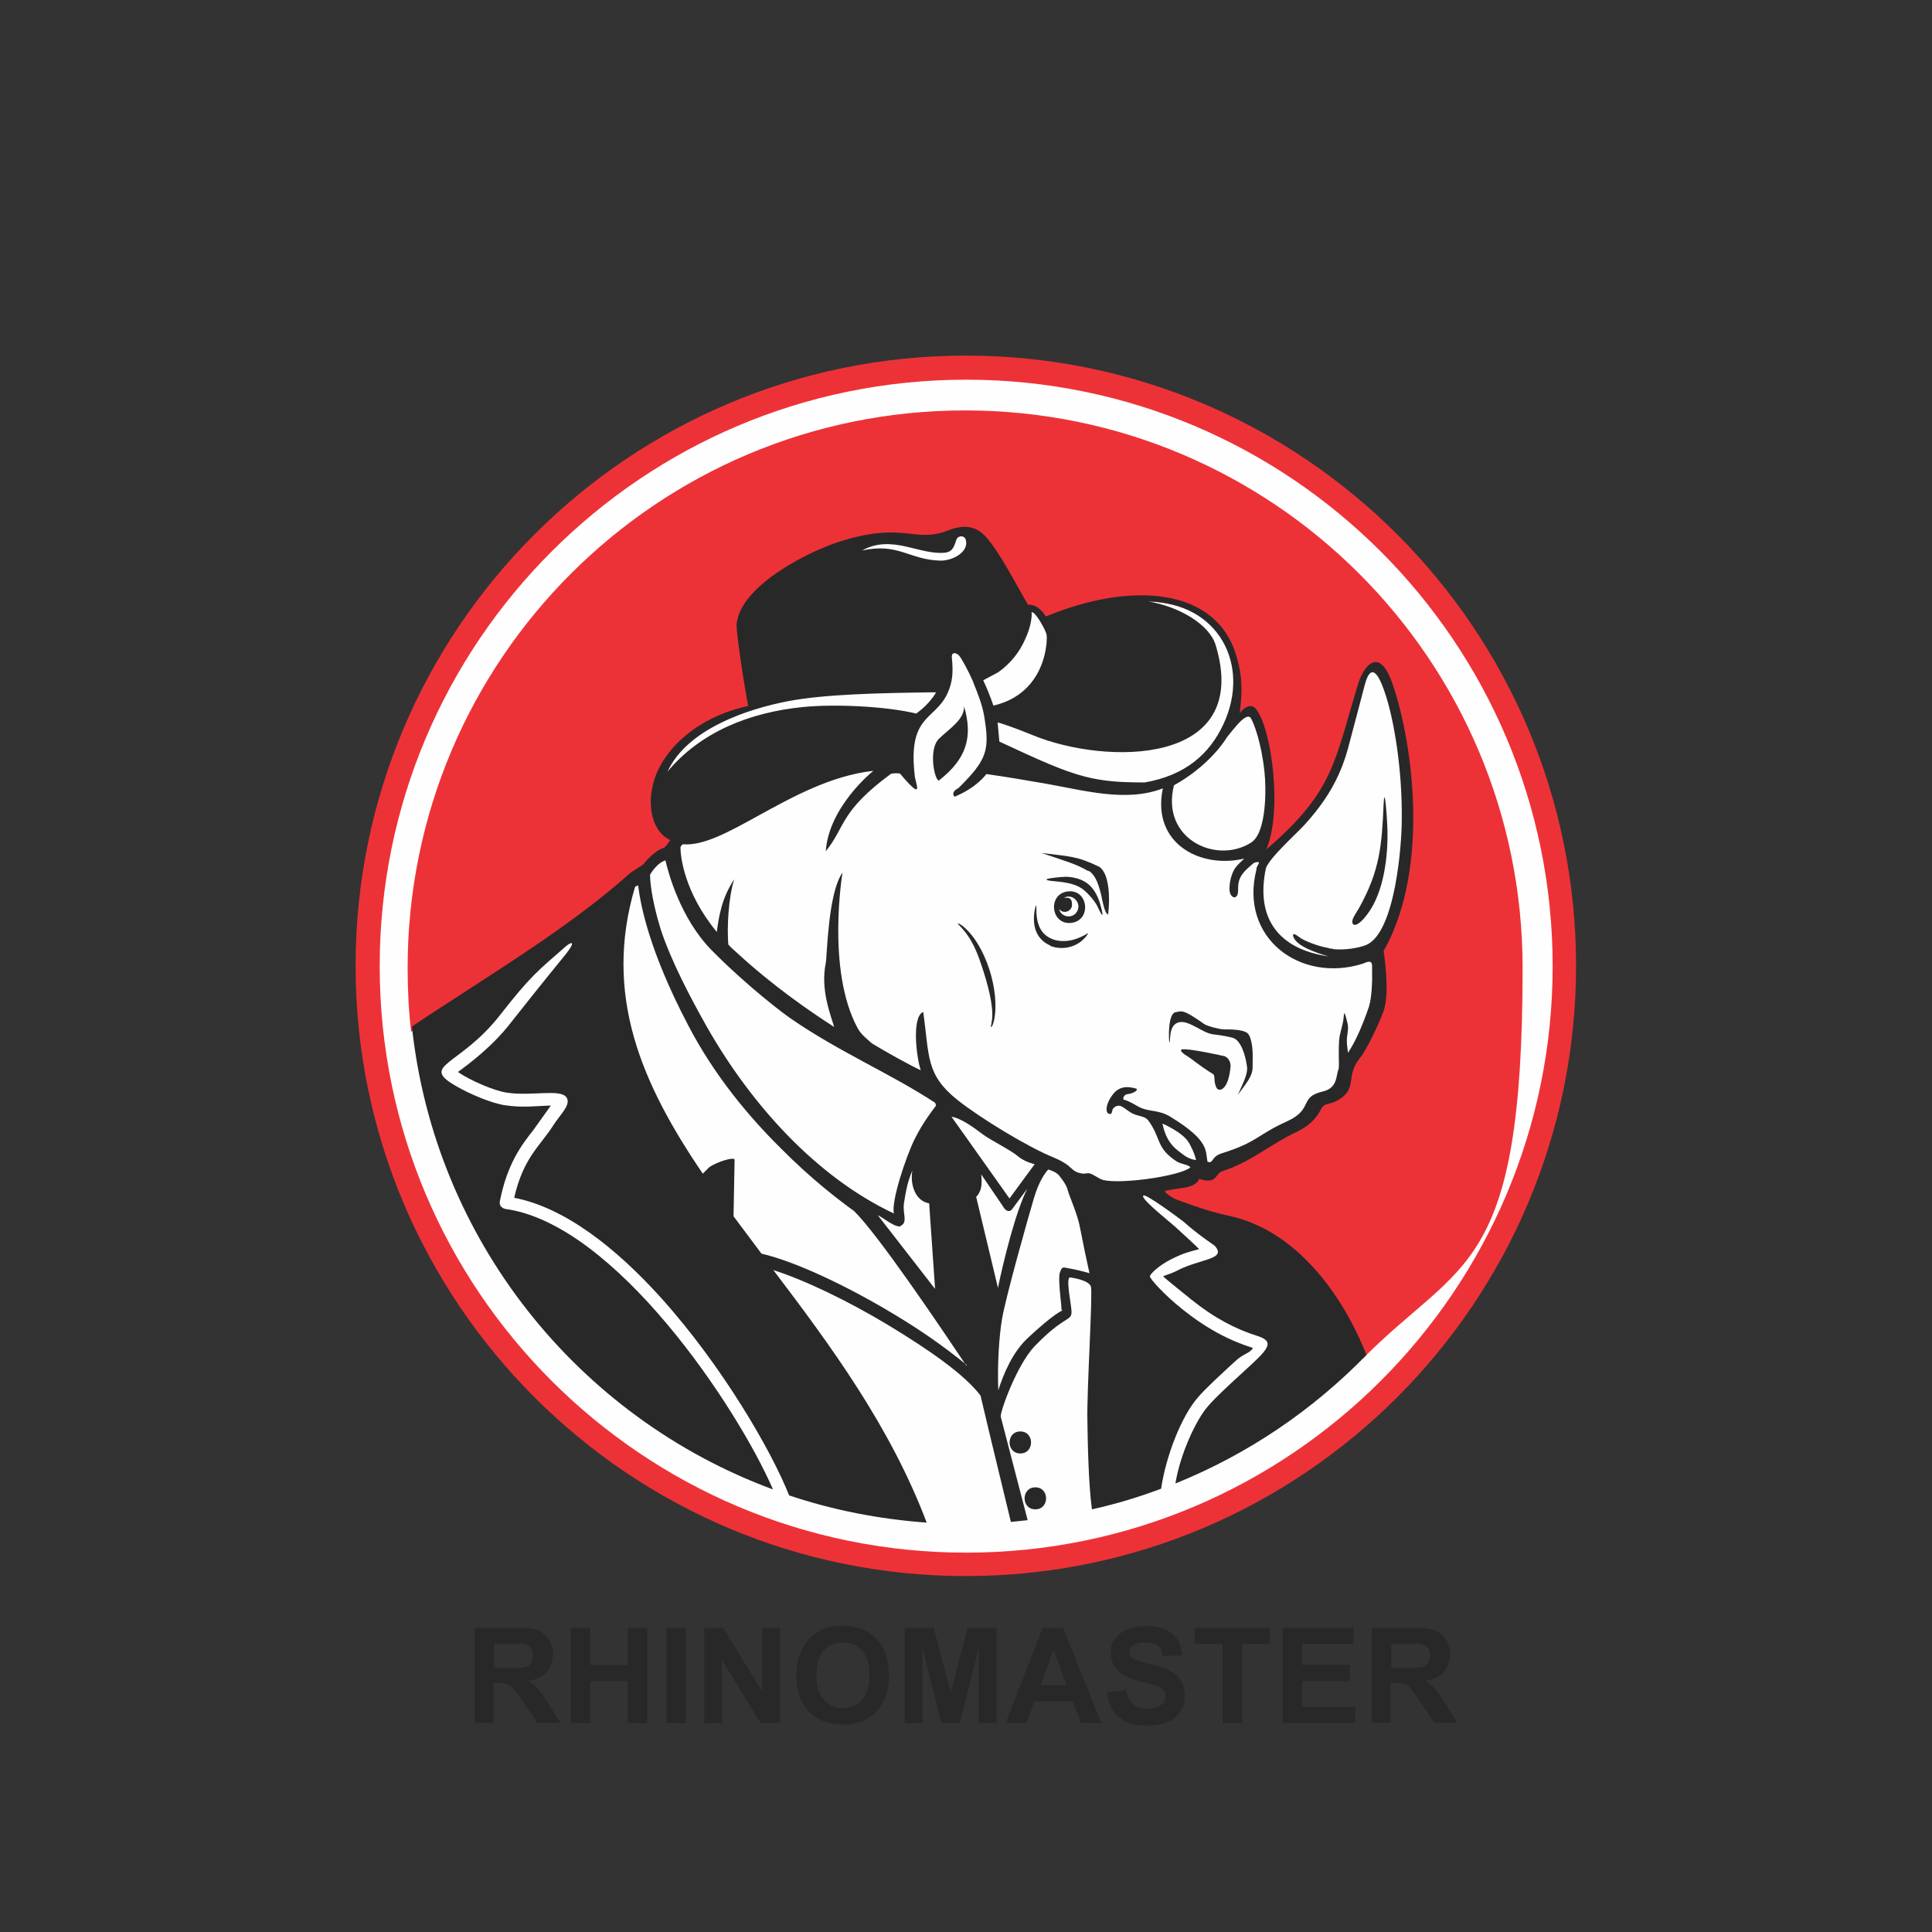 <?xml version="1.0" encoding="UTF-8"?> <svg xmlns="http://www.w3.org/2000/svg" xmlns:xodm="http://www.corel.com/coreldraw/odm/2003" version="1.1" viewBox="0 0 553.1 553.1"><rect x="0" y="0" width="553.1" height="553.1" fill="#333333" stroke="none"/><defs><style> .cls-1 { fill: none; } .cls-2 { fill: #ed3237; } .cls-3 { fill-rule: evenodd; } .cls-3, .cls-4 { fill: #282829; } .cls-5 { fill: #fefefe; } </style></defs><g><g id="katman_1"><g id="Layer_x5F_1"><g id="_1905780803440"><circle class="cls-5" cx="276.6" cy="276.6" r="172.4"></circle><g><path class="cls-2" d="M153,153c31.6-31.6,75.3-51.2,123.5-51.2s91.9,19.6,123.5,51.2c31.6,31.6,51.2,75.3,51.2,123.5s-19.6,91.9-51.2,123.5c-31.6,31.6-75.3,51.2-123.5,51.2s-91.9-19.6-123.5-51.2c-31.6-31.6-51.2-75.3-51.2-123.5s19.6-91.9,51.2-123.5h0ZM390.2,388.8c-6.6-17.1-19.7-35.5-38.6-39.6-5.2-1.1-9.9-2.7-14.8-4.5-1.6-.6-3.3-1.5-4.4-2.9l-1-1.2,1.5-.4c.5-.1,1-.3,1.6-.4,1.8-.3,5.8-.5,7.2-1.8.2-.2.4-.5.5-.7l.4-.8.9.3c4.7,1.5,3.1-1.3,6-2.2,2-.6,3.7-1.9,5.5-2.5,3.8-1.3,6.3-2.8,9.5-5.1,1.9-1.3,3.7-2.5,5.8-3.5,2.9-1.3,5.3-3.1,6.7-6,.4-.7.9-1.4,1.6-1.8.6-.3,1.2-.5,1.9-.6.8-.2,1.4-.5,2.1-.9,1.4-.8,2.4-1.8,2.8-3.3.3-1.2.4-2.4.6-3.6.4-1.8,1.2-3.4,2.4-4.8,2.1-2.5,5.6-10.2,6.6-13.4,1.3-3.9.5-11.5,0-15.6h0s0,0,0,0c-.1-1.8,0-1.1.7-2.4,4.6-8.7,6.7-18.8,7.4-28.5,1.1-14.5-.8-32.1-5.5-45.9-.4-1.3-2.1-5.9-4-5.7-1.8.2-3.3,3.7-3.8,5.3-1.5,4.8-2.8,9.6-4.2,14.5-1.2,3.9-2.4,7.8-4.2,11.5-3,6.5-6.8,12.5-12,17.1-2,1.8-3.8,4.2-6.4,5.1l-1.9.7.3-1.9c.8-5.5,2.4-12.7,2.1-18.2-.3-5-1.7-17.3-5.1-21.1-.9-1-2.3.6-2.8,1.3l-2.4,3.4.5-4.1c.7-5.5.8-10-.7-15.4-1.2-4.4-3.5-8.2-7-11.1-5.6-4.6-13.1-6.1-20.2-6-8.9.1-18,2.6-26.2,6l-.8.3-.5-.8c-.7-1.1-1.7-2.3-2.9-2.8-.7-.3-1.8,0-2.2-.7-2.1-3.5-4-7.1-6-10.6-1.6-2.7-4.6-7.8-7-9.7-2.7-2.1-5.6-1.7-8.7-.5-2.6,1-5,1.4-7.8,1.3-3-.1-5.8-.7-8.8-.7-4.8,0-9.6,1.1-14.3,2.5-8.8,2.8-27.7,12.3-28.9,22.6-.1,1,.2,3.1.3,4.2.3,2.5.6,5,1,7.4.4,2.4.7,4.9,1.1,7.3.2,1.4.5,3,.8,4.4l.2,1-1,.2c-6.8,1.5-13.3,4.4-18.4,9.1-3.8,3.5-7.2,8.1-8.2,13.3-1.1,4.6-.5,11.9,4.5,14.1l1.2.5-.7,1c-.5.7-1.4,2.1-2.2,2.5-.2.1-.4.2-.7.3-.4.2-.8.4-1.1.6-1.4.9-2.6,2.1-3.6,3.4-.7,1-3.3,2.1-4.4,3.1-9.1,8.2-19.4,15.5-29.6,22.3-11,7.4-22.2,14.3-33.2,21.7-.7-6-1-12.1-1-18.3,0-88.2,71.5-159.6,159.6-159.6s159.6,71.5,159.6,159.6-17.5,83.2-45.9,112h0ZM276.6,108.7c-46.4,0-88.3,18.8-118.7,49.2s-49.2,72.4-49.2,118.7,18.8,88.3,49.2,118.7c30.4,30.4,72.4,49.2,118.7,49.2s88.3-18.8,118.7-49.2c30.4-30.4,49.2-72.4,49.2-118.7s-18.8-88.3-49.2-118.7c-30.4-30.4-72.4-49.2-118.7-49.2h0Z"></path><path class="cls-3" d="M117.9,293.9c19.3-13,44.4-27.7,62.2-43.7.9-.8,3.8-2.4,4.2-2.9,1-1.3,2.3-2.6,3.9-3.7,2.6-1.6,1.4.1,3.7-3.1-5.3-2.4-6.4-9.8-5.1-15.3,1.9-9.4,11.7-19.7,27.4-23.1-.6-2.8-3.6-21.1-3.3-23.6,1.2-10.8,20.2-20.5,29.6-23.5,18.5-5.8,21.1.6,30.8-3.1,4.3-1.7,7.2-1.3,9.7.6,4.1,3.2,10.7,16.4,13.3,20.6,0,.1,2.6-.6,5.1,3.4,24-10,49.1-8.7,54.7,11.8,1.7,5.8,1.5,10.4.8,15.9,1.3-1.8,3.2-2.8,4.5-1.4,4.7,5.3,7.8,29.8,3.1,40.4,19.6-16.8,19.5-25.3,26.4-47.7,1.4-4.5,5.9-11,9.8.4,5.9,17.3,10.4,52-2,75.3-.7,1.4-.6.3-.5,1.8,0,0,1.7,10.9,0,16.1-1.2,3.6-5,11.5-6.8,13.7-4.4,5.3-.6,8.6-6.1,12-2.7,1.7-4.2.7-5.2,2.9-1.5,3-4,5-7.2,6.5-6.7,3.1-13,8.6-21,11.1-2.1.7-1.4,3.9-6.6,2.2-1.3,3-6,2.4-9.9,3.5.6.8,1.8,1.8,3.9,2.6,4.2,1.5,8.6,3.2,14.7,4.5,19.1,4.2,32.3,22.4,39.2,39.8-15.4,15.8-33.9,28.4-54.7,36.8,1.3-8.2,5.8-18.1,9.3-22.1,2.2-2.6,6.5-6.5,10.2-9.9,6.8-6.2,9.3-8.5,4.1-10.2-6.4-2-12.5-5.2-19.1-10.5-4.5-3.6-8-6.5-8-6.6,0-.2,1.8-.5,4.1-1.7,6.6-3.4,14.3-3.1,10.6-7.1-.2-.2-4.7-3.1-8.8-6.8-1.8-1.4-11.3-8.4-11.6-7.5-.9.9,8.4,8.1,9.9,9.6,2.4,2.2,4.7,4.3,6.1,5.7-3.3.9-4.4,1.1-8,2.9-3.4,1.7-6.1,4.2-6.1,4.9s4.1,5.3,9.4,9.5c6.9,5.5,13.4,8.9,20.1,11-.9,1.6-2.7,1.5-5.3,4-3.8,3.5-8.3,7.6-10.5,10.2-4.7,5.4-9.1,16.7-10.5,26.1-6.4,2.4-13,4.4-19.8,5.9-1-7.4-1.2-19-1.3-25.5-.2-8.5,1.6-36.6,1-38.3s-4.6-2.4-5.9-2.6c-1.3-.2,0,6.3.2,8.2.7,5.2-.6,1.3-10.4,11.5-5.1,5.3-10,19-9.7,20.2l7.7,29.6c-1.6.2-3.2.3-4.8.5-1.3-5.5-5.3-21.7-8.7-36.2-4.7-6.1-14.6-13-26.5-20.2-11.3-6.8-23.7-12.8-32.8-15.7,16.3,21.5,33.4,44.6,43.9,72.3-13.7-1-26.9-3.6-39.4-7.8-4.9-12.5-19.1-37.1-36.7-56.6-12.8-14.2-27.5-25.8-42-28.6,2.7-11.7,7.4-14.7,11.3-20.9,2-3.1,5-5.7,3.7-7.8h0c-1.7-2.6-10-.3-17.1-1.4-3.6-.5-10.5-3.5-14-5.9,3.1-2.3,9.9-7.3,15.2-14.2,2.9-3.7,9.2-11.6,15.4-19.2,3.1-3.8,2.3-4.3.2-2.5-8,7-9.9,8.3-18.6,19.4-11.6,15-23.5,14.4-12.6,20.6,3.8,2.2,9.9,4.8,13.8,5.4,5.3.8,8.9.2,13.2.1l-5,7c-3.4,4.3-7.5,9.7-9.6,20.4-.2,1,.3,1.1.2,1.5h.2c.3.4.7.6,1.2.7,31.3,4.3,66.2,56.4,76.6,80.3-55.8-20.6-96.9-71.5-103.4-132.7h0ZM360.3,246.8c-.7,0-1.2,0-2.1.9-1.1,1-3.4,2.6-3.7,5.6-.1,1.5,0,2.1-.2,2.8-.2.4-.5.8-.9.8-.9-.1-1.3-1.1-1.4-1.9-.1-1.9.3-3.9,1.1-5.6.7-1.5,2-2.5,3.1-3.6-12.5,3-26.6-4.3-23.3-20.1-10.6,4.1-22.8.5-33.8-1.4-5.7-1-11.1-1.9-16.7-2.7-3.7,4.6-9.1,6.4-9.1,6.5-.4-.4-1-1.4,1.1-2.5,8.3-8.2,9-10.9,7.3-20.9-.5-2.8-1.7-6-2.9-8.9h0s-.2-.6-.2-.6h0c-1.3-3-3.4-6.9-4.1-7.6-1.1-1-2.2-.8-2,.8.4,3.7.3,6.8-1.3,10.2-3.7,7.8-11.4,6-9.3,23.7.2,1.4,1.3,4.2.1,3.6s-4.3-4.4-4.3-4.4c0,0-.6-.3-2.6,0-14.8,10.9-13,15.2-18.7,22.2.9-12.9,13.6-23,13.6-23h-.2c-12,1.4-23,7.5-32.5,12.7-8.5,4.7-15.9,8.8-21.8,8.3-.3.2-.6.5-.7.9,0,2.4,1,12.8,10.4,24.2.6-4.3,1.3-9.5,5-15.1-1.7,5.3-2.1,13.9-1.7,18.7.7.8,1.5,1.5,2.4,2.3,10.4,9.6,21.2,17,27.9,21.3-.9-3.2-4-10.6-2.4-18.3.4-2,.6-20,4.8-25.9,0,0-4.7,27.8,4.3,44.5,1,1.9,2.7,3.1,4.1,4.4,4.3,2.6,10.4,6,14,7.7-1.2-3.4-2.7-15.3.7-16.7,1.8,12.8.7,17.9,9.8,25.2,6.7,5.3,20.2,13.5,27.6,16.5,6,2.5,4.5,4.1,8.4,4.6,2.2-.1,1.2-.6,4.9,1.5,3.4,1.9,22.6-.6,25.8-3.3-.7-.9-2.6-.8-4.1-1.8-5.8-3.9-4.2-6.3-7.8-11.4-.8-1.1-1.4-1.2-3.6-1.8-3.1-.9-4.3-4-6.5-2-.6.6-.3,1.6-.9,1.7-1.4.2-1.7-2.2.4-5.2,2.1-3.1,4.9-2.6,6.8-2.1,1.1.3-.5,1.4-2.1,1.6-1.7.2-1.4,1.6-1.4,1.6,0,0,.9,0,4.1,1.9,3.1,1.8,5.9.8,9.5,3.1,11.3,6.9,9.8,9.8,10.5,12.8,1.8.6.9-1.4,4-2.4,10.5-3.3,10.1-5.3,18.8-9.2,7.6-3.5,3.3-6.9,10.1-8.5,4.4-1,3.8-4.5,4.6-6.4.3-.8-.2-6.1.3-9.4.3-1.5.8-3,1.1-4.8.2-1.8.1-3.4,1.2,1.2.4,1.8-.4,3.5-.2,5.5,0,.7.2,1.7.3,2.8,2.3-3.4,4.4-8.5,6-13.2.8-2.6,1-7.2.9-10.6,0-1.9.2-3-2.7-1.7-17.9,5.6-35.4-7.4-30.4-27v-.4c.3-.6.4-.9.7-1.4,0,0,0,0,0-.2h0ZM381.6,271.6c-.4,0-.9,0-1.3-.2h0c-3.5-.6-7.2-2.3-7.9-2.8-.7-.5-2.4-1.9-2.2-.7.6,3,7.1,5,10.1,5.9-14.3-2.1-20.9-10.9-17.9-25.2.9-2.9,8.6-9.8,11-12.4,6.1-6.7,10.1-13.2,12.5-21.9,1.8-6.8,4.3-16.2,4.8-18.2,2.1-7.9,4.7-1,5.8,2.3,2.6,7.6,5,22.2,4.8,36.4,0,6.8-1.8,32-10.1,35.7-2.1.9-6.5,1.6-9.7,1.2h0ZM296.4,425.8c4.1,0,4.1,6.3,0,6.3s-4.1-6.3,0-6.3ZM292.1,409.8c4.1,0,4.1,6.3,0,6.3s-4.1-6.3,0-6.3ZM392.3,260.5c-4.1,6.2-6,4.5-4.8,2.1.4-.8,1.1-1.8,1.6-2.7,5.9-10.6,6.5-17.8,7-29.6.3-6.4,1,4.4,1,5.1.5,7.8-.5,18.4-4.8,25.1h0ZM357.7,296.5c1.2,3,.9,6.1.9,9.1,0,2.7-2.3,5.1-4.2,7.8,1.1-2.7,2.9-5.7,2.6-8-.4-3.3-1.8-7.7-4.1-8.3-1.2-.3-3-.7-5.7-1-2.9-.4-6.5-3.8-9.3-3.5-3.6.4-2.7,5.8-3.1,5.8-.2,0-.6-8.1,1.7-8.6,1.9-.4,2.2-.9,8.3,3.4.9.6,4.5,1.5,5.6,1.5,7.6-.1,6.9,1.7,7.3,1.8h0ZM281.3,277.3c-1.5-4.6-3-8.6-6.5-12.2-1.4-1.4.2-.5.8,0,6.6,5.3,10.7,18.7,9,26.9,0,.2-.6,2.3-.9,2-.1,0,.3-1.8.3-2.1.5-4.1-1.4-10.6-2.7-14.6h0ZM305.7,255.2c-5.9.7-4.9,9.7,1,9,5.9-.7,4.9-9.7-1-9ZM304.8,257c0,0-.2,0-.2,0,2.7-1.4,5.4,1.9,3.5,4.3h0c-1.4,1.8-4.4,1.2-4.9-1.1,1.1,1.6,3.7.8,3.7-1.2s-.9-2-2-2h0ZM311.6,249.4c-3.8-2.2-6.4-2.8-13.4-5.2,7.9,1,10,.8,16.4,3.9,3.2,1.9,3.1,9.8,2.7,13.1,0,.2,0,.4-.1.6-1-.3-1.7-4.4-1.9-5.4-.6-2.4-1.4-5.7-3.6-7.1h0ZM300.7,270.8c3.9,1.5,8.5.1,10.7-3.4.3-.5-.4,0-.7.2-2.7,1.5-5.6,2.3-8.7,1.5-4.4-1.3-5.4-5.1-5.3-9.3,0-1.9-.6,1.3-.6,1.6-.5,4,.7,7.6,4.6,9.3ZM301,252.2c-4.6-.6,3.5-1.2,4.2-1.2,6.5.3,9,3.9,10.3,9.9.6,2.8-1.2-1.1-1.4-1.6-.9-1.6-2.7-3.7-4.2-4.8-2.5-1.8-5.9-2-8.8-2.3h0ZM350.2,302.3c-.7-.2-9.5-2.1-11.6-1.9-1.4.1.5,1.5.9,1.7,2.8,1.8,3.3,2.6,7.8,5.4.7.5,0,2.4,1.1,4.1.6.9,3.3.7,3.9-6.4,0-1.3-.7-2.5-1.9-2.9h0ZM267.6,315.6c.3.4.4.8.3,1-.5.7-3.7,4.7-6.1,9.6s-6.7,17.6-5.9,21.2c-22.3-10.5-40.9-31.3-53.4-53.2-4.7-8.3-10.4-19.1-13.4-28.3-2.9-9.5-3-14.6-3-15.5.9-1.5,2.5-3.5,4.4-4.1.8,3.5,4.3,16.7,13.3,25.8,10.4,10.5,20.8,18.3,22.6,19.5,13.9,9.6,28.5,15.7,41.3,24.1h0ZM272.4,319.7l16.6,23.4,7.2-9.8s-3-.7-4.8-2.3-8-4.7-10.1-6.3c-2.5-1.9-6.2-4.6-8.9-5h0ZM300.1,334.8c-.9,1-2.6,3.2-4.1,8.2-1.7,5.7-8,28.1-9.1,34.4-.9,5.1-1.4,13.5-1.1,20.6,1.5-4.7,4.1-11,8.6-15.1,7.1-6.6,9.4-7.6,9.9-7.8-.6,0-.3.4-.5-1.7-.1-.9-.9-7.6-.4-9,.7-2,.8-1.6,3.1-1.2,1.3.2,4.1.9,5.4,1.3-.6-2.6-2.1-9.8-2.7-13-.7-3.9-3.1-9.1-3.5-10.7-.4-1.7-1.8-3.4-2.6-4.4-.5-.6-1.7-1.2-2.7-1.5h0ZM276.6,390.9c-7.5-11.2-25.3-37.6-32.1-44.2-4-2.9-12.1-9-21-18-9.1-9-19.1-20.9-26.6-35.4-10.8-20.6-13.5-33.8-14.2-39.8-.3,0-.6.2-.9.4-9.2,31,1.9,56.4,19.4,82.1l1.8-1.8c2.2-1.6,7.2-3.1,7.3-2.2l-.3,16.2c2.6,3.5,5.3,7.1,8,10.7,9.6,2.2,24.4,9.2,37.7,17.2,8.2,4.9,14.4,9.3,21.1,14.7h0ZM268.7,223.5c-1.4-.9-2.8-9.2.1-12,3.1-3,7.3-5.5,7.2-9.3,2.5,8.6.9,15-7.3,21.3h0ZM262.4,204.2c1-.7,3.8-2.9,5.6-6-.4,0-.9,0-1.3,0-14.4.2-30.8.5-41.4,2.6-10.8,2.1-28.5,7.7-34.2,20.1,9.5-11.4,23.6-17,38.9-18.5,9.1-.9,23.8-.2,32.4,1.9h0ZM281.5,194.8c1,2.1,2,4.6,2.9,7.2,8.9-2,14.2-8.7,15.2-17.7.1-1.3.1-2.2,0-2.7-.2-1.1-3.3-6.8-4.3-6.3h0c.2.6,0,3.9-1.9,7.9-1.4,3.1-3.8,6.6-7.7,9.3l-4.3,2.3h0ZM285.6,206.8l.5,5.5c11.4,5.3,17.9,8.3,24.4,10,5.4,1.4,10.3,1.7,17.1,1.7h.1c11.6-2,18.6-8.1,22.6-16.8,7.8-16.8-1.4-34.6-21.5-35,8.9,1.5,17.4,6.6,19.2,12.4,10.6,34.9-31.6,34.5-52.5,25.8-5.4-2.2-8.5-3.2-9.9-3.6h0ZM351.3,211c-3.5,5.6-9.5,10.7-15.2,13.8-3.9,15.3,12.1,22.8,22.1,16.4,4.5-2.9,4.3-15.8,3.8-20.2-.9-8.6-3.1-14.1-3.9-15.4-1.3-2-5.2,3.5-6.8,5.4h0ZM304.2,375h0ZM257.9,351c-1.4.7-5.2-2.5-6.6-3.1l16.4,21.1-1.7-24.5c-4.1-.7-5.5-5.6-4.8-9.4-1.7,3.8-2.1,7.7-2.4,9.3-.5,2.9,1.2,5.5-.9,6.5h0ZM273.8,154.5c-.5,1.3-.8,3.4-3.1,3.7-7.3.9-15.3-5.4-23.9-.6,10.4-2.3,13.5,2.7,22.5,2.9,3.8,0,8.4-2.8,7.1-6.2-.4-1-2.1-1.1-2.6.2h0ZM332.9,321.7s5.8,2.5,7.5,5.5c1.7,3,2,4.9,2,4.9,0,0-1.8-.1-3.6-1.5-1.8-1.4-4.8-3-6-8.9ZM279.5,342.6c1.8-1.8,1.6-4.4,1.4-6.4l6.2,9.1c.9,1.7,2.1,1.7,2.7.8l4.3-5.8c-3.3,6.4-6.9,21-8.4,28.4l-6.2-25.9h0Z"></path></g></g><g id="_1905780807568"><path class="cls-4" d="M135.9,493.3v-27.3h11.6c2.9,0,5,.2,6.4.7,1.3.5,2.4,1.4,3.2,2.6.8,1.3,1.2,2.7,1.2,4.3s-.6,3.7-1.8,5.1c-1.2,1.3-3,2.2-5.4,2.5,1.2.7,2.2,1.5,2.9,2.3.8.8,1.8,2.3,3.1,4.4l3.3,5.3h-6.6l-4-6c-1.4-2.1-2.4-3.5-2.9-4-.5-.5-1.1-.9-1.7-1.1-.6-.2-1.5-.3-2.8-.3h-1.1v11.4h-5.5,0ZM141.4,477.5h4.1c2.6,0,4.3-.1,5-.3.7-.2,1.2-.6,1.5-1.2.4-.5.6-1.2.6-2.1s-.2-1.7-.7-2.2c-.5-.6-1.2-.9-2.1-1.1-.5,0-1.8,0-4,0h-4.3v6.9h0Z"></path><polygon class="cls-4" points="163.4 493.3 163.4 466 169 466 169 476.7 179.7 476.7 179.7 466 185.3 466 185.3 493.3 179.7 493.3 179.7 481.3 169 481.3 169 493.3 163.4 493.3"></polygon><polygon class="cls-4" points="190.8 493.3 190.8 466 196.4 466 196.4 493.3 190.8 493.3"></polygon><polygon class="cls-4" points="201.6 493.3 201.6 466 207 466 218.2 484.3 218.2 466 223.3 466 223.3 493.3 217.8 493.3 206.7 475.3 206.7 493.3 201.6 493.3"></polygon><path class="cls-4" d="M228,479.8c0-2.8.4-5.1,1.3-7,.6-1.4,1.5-2.6,2.5-3.8,1.1-1.1,2.3-1.9,3.5-2.5,1.7-.7,3.7-1.1,5.9-1.1,4,0,7.3,1.3,9.7,3.8,2.4,2.5,3.6,6,3.6,10.4s-1.2,7.9-3.6,10.4c-2.4,2.5-5.6,3.7-9.6,3.7s-7.3-1.2-9.7-3.7c-2.4-2.5-3.6-5.9-3.6-10.3h0ZM233.7,479.6c0,3.1.7,5.4,2.2,7,1.4,1.6,3.3,2.4,5.5,2.4s4-.8,5.4-2.4c1.4-1.6,2.1-4,2.1-7.1s-.7-5.5-2.1-7c-1.4-1.5-3.2-2.3-5.5-2.3s-4.1.8-5.5,2.3c-1.4,1.6-2.1,3.9-2.1,7.1h0Z"></path><polygon class="cls-4" points="259 493.3 259 466 267.3 466 272.2 484.6 277 466 285.3 466 285.3 493.3 280.2 493.3 280.2 471.8 274.8 493.3 269.5 493.3 264.1 471.8 264.1 493.3 259 493.3"></polygon><path class="cls-4" d="M315.5,493.3h-6l-2.4-6.2h-11l-2.3,6.2h-5.9l10.6-27.3h5.8l11,27.3ZM305.4,482.4l-3.8-10.1-3.7,10.1h7.5,0Z"></path><path class="cls-4" d="M317,484.4l5.4-.5c.3,1.8,1,3.1,2,4,1,.8,2.3,1.3,4,1.3s3.1-.4,4-1.1,1.3-1.6,1.3-2.6-.2-1.2-.6-1.7c-.4-.5-1-.8-2-1.2-.6-.2-2.1-.6-4.4-1.2-2.9-.7-5-1.6-6.2-2.7-1.7-1.5-2.5-3.3-2.5-5.5s.4-2.7,1.2-3.9c.8-1.2,1.9-2.1,3.4-2.8,1.5-.6,3.3-1,5.4-1,3.4,0,6,.8,7.7,2.3,1.7,1.5,2.6,3.5,2.7,6.1l-5.5.2c-.2-1.4-.7-2.4-1.5-3-.8-.6-1.9-.9-3.5-.9s-2.8.3-3.7,1c-.6.4-.9,1-.9,1.7s.3,1.2.8,1.7c.7.6,2.4,1.2,5.1,1.8,2.7.6,4.7,1.3,5.9,2,1.3.7,2.3,1.6,3,2.8.7,1.2,1.1,2.6,1.1,4.4s-.4,3-1.3,4.4c-.9,1.4-2.1,2.4-3.7,3-1.6.7-3.6,1-5.9,1-3.5,0-6.1-.8-8-2.4-1.9-1.6-3-3.9-3.3-7h0Z"></path><polygon class="cls-4" points="350 493.3 350 470.6 342 470.6 342 466 363.6 466 363.6 470.6 355.6 470.6 355.6 493.3 350 493.3"></polygon><polygon class="cls-4" points="367.2 493.3 367.2 466 387.5 466 387.5 470.6 372.8 470.6 372.8 476.6 386.4 476.6 386.4 481.3 372.8 481.3 372.8 488.7 388 488.7 388 493.3 367.2 493.3"></polygon><path class="cls-4" d="M392.7,493.3v-27.3h11.6c2.9,0,5,.2,6.4.7,1.3.5,2.4,1.4,3.2,2.6.8,1.3,1.2,2.7,1.2,4.3s-.6,3.7-1.8,5.1c-1.2,1.3-3,2.2-5.4,2.5,1.2.7,2.2,1.5,2.9,2.3.8.8,1.8,2.3,3.1,4.4l3.3,5.3h-6.6l-4-6c-1.4-2.1-2.4-3.5-2.9-4-.5-.5-1.1-.9-1.7-1.1-.6-.2-1.5-.3-2.8-.3h-1.1v11.4h-5.5,0ZM398.2,477.5h4.1c2.6,0,4.3-.1,5-.3.7-.2,1.2-.6,1.5-1.2.4-.5.6-1.2.6-2.1s-.2-1.7-.7-2.2c-.5-.6-1.2-.9-2.1-1.1-.5,0-1.8,0-4,0h-4.3v6.9h0Z"></path></g><rect class="cls-1" width="553.1" height="553.1"></rect></g></g></g></svg> 